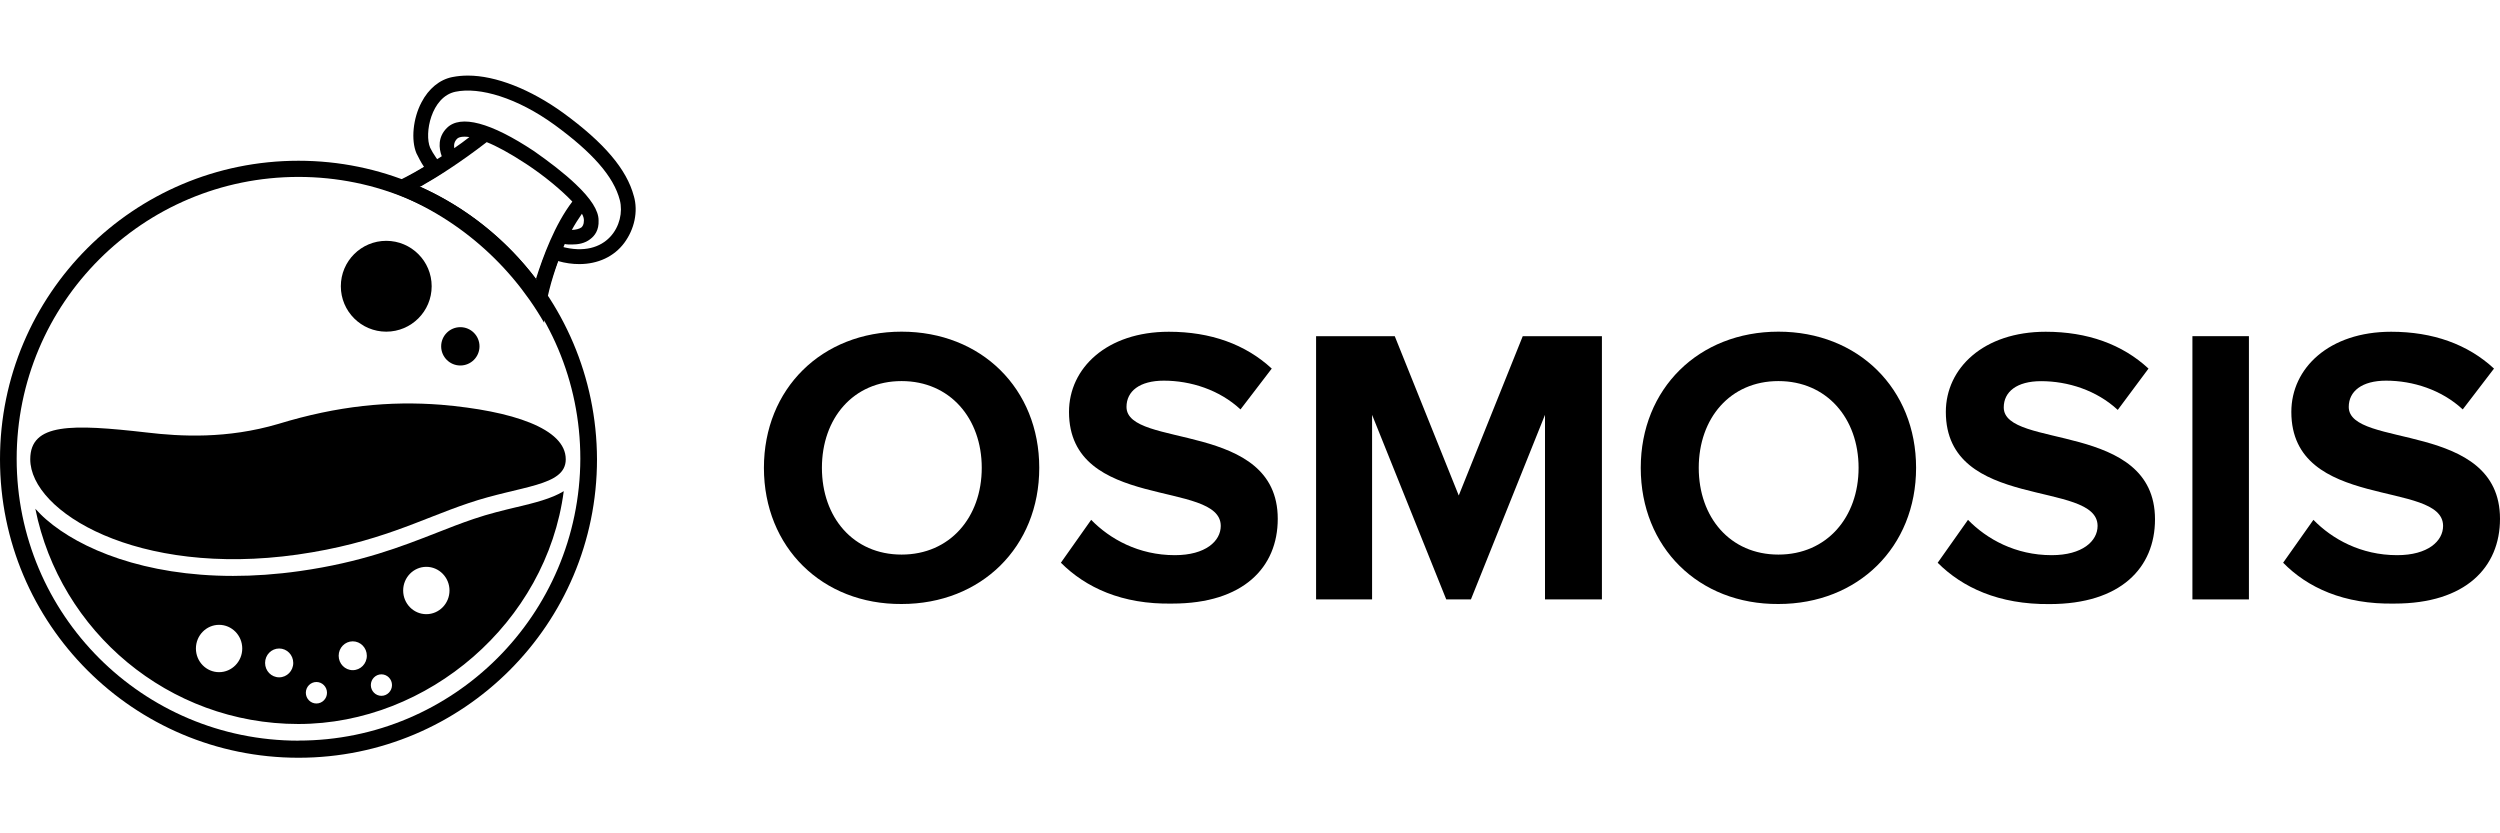 <?xml version="1.0" encoding="UTF-8"?>
<svg id="Layer_2" data-name="Layer 2" xmlns="http://www.w3.org/2000/svg" viewBox="0 0 300 100">
  <defs>
    <style>
      .cls-1 {
        fill: none;
      }

      .cls-1, .cls-2 {
        stroke-width: 0px;
      }
    </style>
  </defs>
  <g id="Logos_-_Horizontal_Dark" data-name="Logos - Horizontal / Dark">
    <g id="Osmosis">
      <rect class="cls-1" x="0" width="300" height="100"/>
      <g>
        <path class="cls-2" d="M76.06,23.53c-.85-3.21-3.57-6.41-8.47-9.98-3.93-2.84-8.11-4.48-11.44-4.48-.67,0-1.27.06-1.88.18-1.51.3-2.84,1.39-3.69,3.03-1.03,1.94-1.27,4.54-.61,6.11.24.48.54,1.09.91,1.63-3.21,1.94-5.02,2.48-5.26,2.54,8.35,2.78,15.31,8.59,19.67,16.16l.06-.73c.18-2.06.79-4.3,1.63-6.66.85.24,1.69.36,2.54.36,2.24,0,4.18-.91,5.39-2.54,1.21-1.63,1.69-3.75,1.15-5.63ZM67.35,29.58c-.48-.12-.97-.24-1.39-.36-.54,1.27-1.15,2.72-1.57,4.36-3.63-4.84-8.47-8.71-14.04-11.19.91-.54,2-1.15,3.15-1.94-.91-1.09-1.57-2.06-1.88-2.72-.73-1.69.12-6.11,3.03-6.72,2.9-.61,7.44.73,11.92,3.99,4.48,3.27,7.08,6.17,7.81,9.02.73,2.84-1.51,7.08-7.02,5.57Z"/>
        <path class="cls-2" d="M35.82,19.29C16.03,19.29,0,35.33,0,55.11s16.03,35.82,35.82,35.82,35.82-16.04,35.82-35.82c-.06-19.79-16.1-35.82-35.82-35.82ZM35.82,88.88c-18.7,0-33.82-15.13-33.82-33.82S17.12,21.23,35.82,21.23s33.82,15.13,33.82,33.82c-.06,18.7-15.19,33.82-33.82,33.82Z"/>
        <path class="cls-2" d="M67.89,55.11c0-3.69-6.41-5.81-14.95-6.54-6.17-.48-12.4.12-19.54,2.3-6.17,1.82-11.74,1.51-15.79,1.03-9.02-1.03-13.98-1.15-13.98,3.21,0,6.29,12.83,14.16,32.07,11.44,9.74-1.39,14.76-4.24,20.51-6.17,6.23-2.12,11.68-2,11.68-5.26Z"/>
        <path class="cls-2" d="M58.39,17.05c1.21.48,2.78,1.33,4.72,2.6,2.3,1.51,4.3,3.21,5.57,4.54-2.12,2.78-3.51,6.6-4.36,9.26.42.61.91,1.21,1.33,1.82.42-1.51,1.15-3.75,2.12-5.99.24.06.54.06.85.06.73,0,1.57-.12,2.24-.67.48-.36,1.03-1.03.97-2.24,0-1.15-.91-2.6-2.78-4.36-1.33-1.27-3.15-2.66-4.96-3.93-5.2-3.45-8.83-4.42-10.47-2.78-1.09,1.09-.97,2.42-.61,3.39-1.94,1.27-3.57,2.18-4.66,2.78.73.24,1.39.54,2.12.85,1.94-1.09,4.72-2.84,7.93-5.32ZM69.83,25.65c.18.3.24.6.24.79,0,.54-.18.73-.3.85-.24.18-.73.3-1.15.3.36-.67.79-1.33,1.21-1.94ZM54.88,16.63c.18-.18.67-.3,1.45-.18-.61.48-1.21.91-1.82,1.33-.06-.42,0-.79.36-1.15Z"/>
        <path class="cls-2" d="M46.35,39.8c3.01,0,5.45-2.44,5.45-5.45s-2.44-5.45-5.45-5.45-5.45,2.44-5.45,5.45,2.44,5.45,5.45,5.45Z"/>
        <path class="cls-2" d="M55.24,43.86c1.27,0,2.3-1.03,2.3-2.3s-1.03-2.3-2.3-2.3-2.3,1.03-2.3,2.3,1.03,2.3,2.3,2.3Z"/>
        <path class="cls-2" d="M62.01,60.85c-1.57.38-3.35.8-5.16,1.42-1.48.5-2.92,1.06-4.44,1.66-4.24,1.66-9.05,3.55-16.44,4.6-2.82.4-5.49.58-8,.58-10.62,0-18.35-3.23-22.41-6.76-.49-.42-.92-.86-1.32-1.3,2.95,14.72,15.99,25.83,31.56,25.83s29.79-12.19,31.85-27.94c-1.48.91-3.54,1.41-5.66,1.92ZM26.29,80.66c-1.54,0-2.78-1.27-2.78-2.84s1.25-2.84,2.78-2.84,2.78,1.27,2.78,2.84-1.25,2.84-2.78,2.84ZM33.5,81.28c-.94,0-1.69-.77-1.69-1.73s.76-1.73,1.69-1.73,1.69.77,1.69,1.73-.76,1.73-1.69,1.73ZM37.97,84.42c-.7,0-1.27-.58-1.27-1.29s.57-1.29,1.27-1.29,1.27.58,1.27,1.29-.57,1.29-1.27,1.29ZM42.33,80.42c-.93,0-1.69-.77-1.69-1.73s.76-1.73,1.69-1.73,1.69.77,1.69,1.73-.76,1.73-1.69,1.73ZM45.77,83.5c-.7,0-1.27-.58-1.27-1.29s.57-1.29,1.27-1.29,1.27.58,1.27,1.29-.57,1.29-1.27,1.29ZM51.16,73.7c-1.54,0-2.78-1.27-2.78-2.84s1.25-2.84,2.78-2.84,2.78,1.27,2.78,2.84-1.25,2.84-2.78,2.84Z"/>
      </g>
      <g>
        <path class="cls-2" d="M91.67,56.14c0-9.5,6.96-16.34,16.52-16.34s16.52,6.84,16.52,16.34-6.96,16.34-16.52,16.34c-9.5.06-16.52-6.78-16.52-16.34ZM117.81,56.14c0-5.93-3.81-10.41-9.62-10.41s-9.56,4.48-9.56,10.41,3.75,10.41,9.56,10.41,9.62-4.48,9.62-10.41Z"/>
        <path class="cls-2" d="M127.31,67.52l3.63-5.14c2.24,2.3,5.69,4.24,10.04,4.24,3.69,0,5.51-1.69,5.51-3.51,0-5.57-18.21-1.75-18.21-13.68,0-5.26,4.54-9.62,11.98-9.62,5.02,0,9.2,1.51,12.35,4.42l-3.75,4.9c-2.54-2.36-5.99-3.45-9.2-3.45-2.91,0-4.48,1.27-4.48,3.15,0,5.02,18.15,1.63,18.15,13.43,0,5.81-4.11,10.17-12.65,10.17-6.05.12-10.41-1.94-13.37-4.9Z"/>
        <path class="cls-2" d="M185.4,71.93v-22.15l-8.89,22.15h-2.96l-8.9-22.15v22.15h-6.72v-31.59h9.44l7.68,19.12,7.68-19.12h9.5v31.59h-6.84Z"/>
        <path class="cls-2" d="M196.89,56.14c0-9.5,6.96-16.34,16.52-16.34s16.52,6.84,16.52,16.34-6.96,16.34-16.52,16.34c-9.56.06-16.52-6.78-16.52-16.34ZM223.03,56.14c0-5.93-3.81-10.41-9.62-10.41s-9.56,4.48-9.56,10.41,3.75,10.41,9.56,10.41,9.62-4.48,9.62-10.41Z"/>
        <path class="cls-2" d="M232.53,67.52l3.63-5.14c2.24,2.3,5.69,4.24,10.04,4.24,3.69,0,5.51-1.69,5.51-3.51,0-5.57-18.21-1.75-18.21-13.68,0-5.26,4.54-9.62,11.98-9.62,5.02,0,9.2,1.51,12.34,4.42l-3.69,4.96c-2.54-2.36-5.99-3.45-9.2-3.45-2.91,0-4.48,1.27-4.48,3.15,0,5.02,18.15,1.63,18.15,13.43,0,5.81-4.11,10.17-12.65,10.17-6.11.06-10.47-2-13.43-4.96Z"/>
        <path class="cls-2" d="M263.09,71.93v-31.59h6.78v31.59h-6.78Z"/>
        <path class="cls-2" d="M273.98,67.52l3.63-5.14c2.24,2.3,5.69,4.24,10.05,4.24,3.69,0,5.51-1.69,5.51-3.51,0-5.57-18.21-1.75-18.21-13.68,0-5.26,4.54-9.62,11.98-9.62,5.02,0,9.2,1.51,12.34,4.42l-3.75,4.9c-2.54-2.36-5.99-3.45-9.2-3.45-2.9,0-4.48,1.27-4.48,3.15,0,5.02,18.15,1.63,18.15,13.43,0,5.81-4.12,10.17-12.65,10.17-6.11.12-10.47-1.94-13.37-4.9Z"/>
      </g>
    </g>
  </g>
</svg>